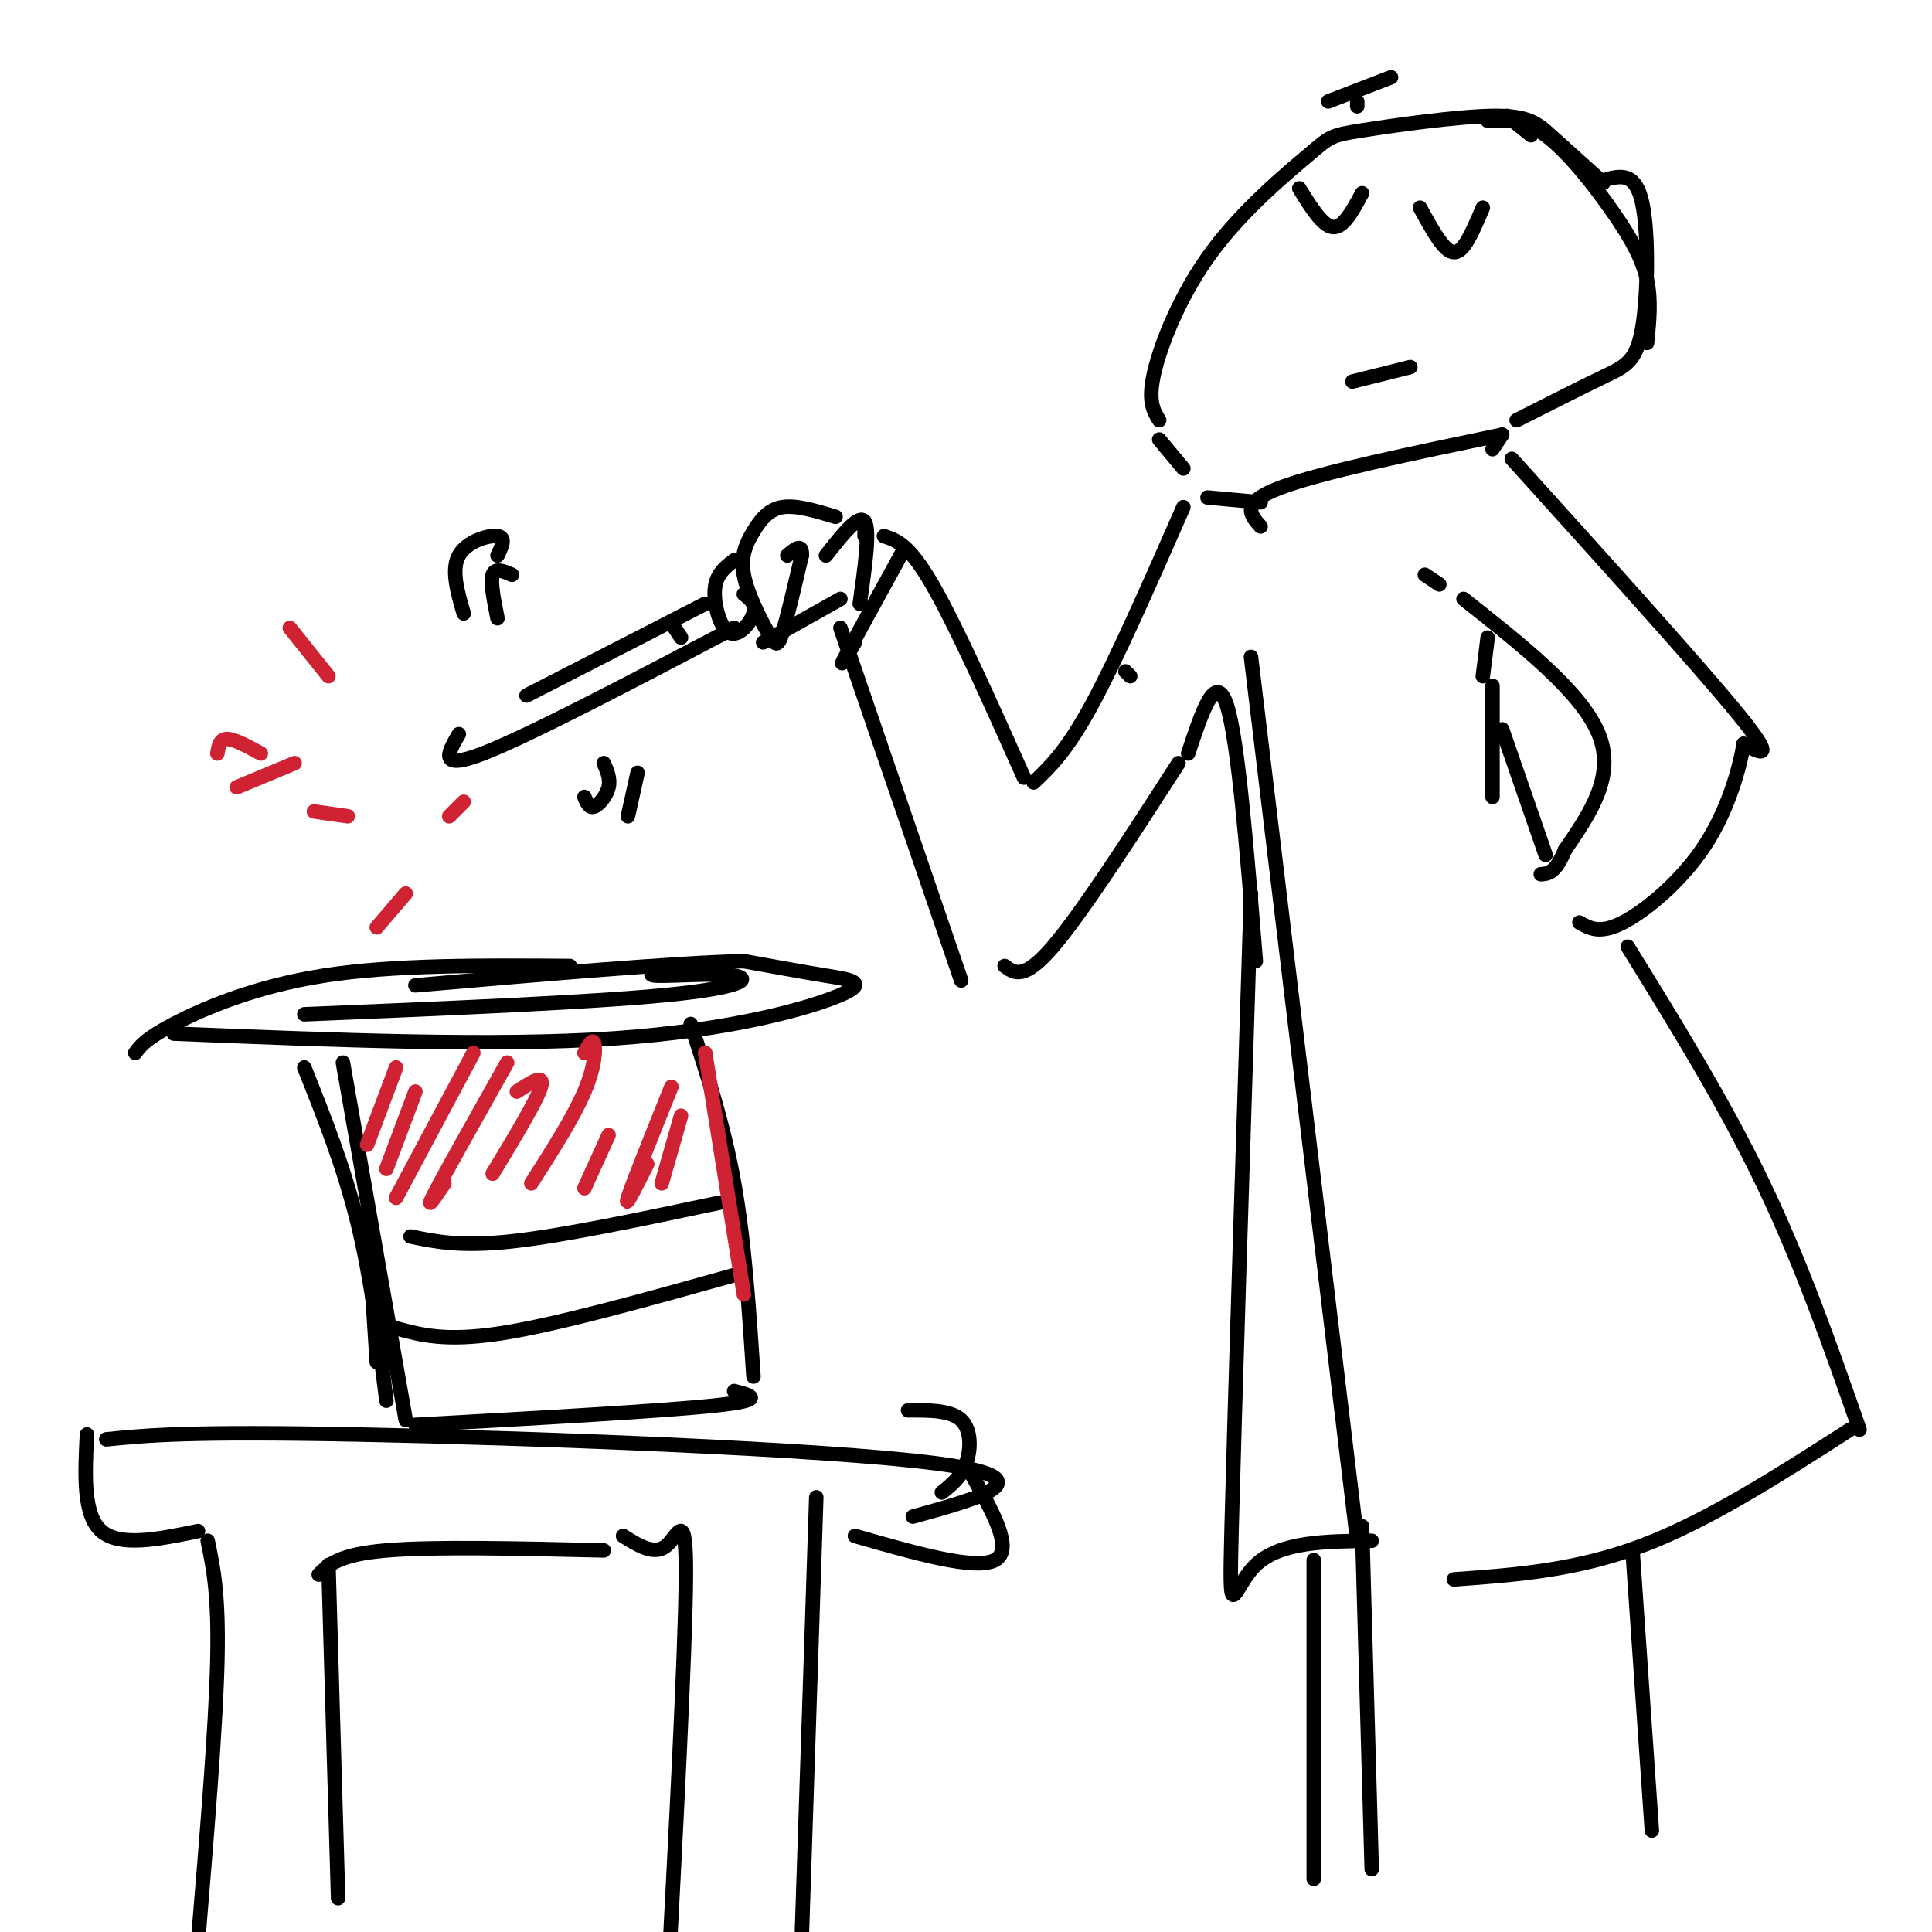 <svg viewBox='0 0 400 400' version='1.1' xmlns='http://www.w3.org/2000/svg' xmlns:xlink='http://www.w3.org/1999/xlink'><g fill='none' stroke='#000000' stroke-width='3' stroke-linecap='round' stroke-linejoin='round'><path d='M240,87c-1.211,-1.969 -2.422,-3.939 -1,-10c1.422,-6.061 5.478,-16.215 12,-25c6.522,-8.785 15.510,-16.202 20,-20c4.490,-3.798 4.482,-3.977 11,-5c6.518,-1.023 19.563,-2.891 27,-3c7.437,-0.109 9.268,1.540 12,4c2.732,2.460 6.366,5.730 10,9'/><path d='M331,37c1.667,1.500 0.833,0.750 0,0'/><path d='M333,37c2.827,-0.583 5.655,-1.167 7,5c1.345,6.167 1.208,19.083 0,26c-1.208,6.917 -3.488,7.833 -8,10c-4.512,2.167 -11.256,5.583 -18,9'/><path d='M269,39c2.417,3.917 4.833,7.833 7,8c2.167,0.167 4.083,-3.417 6,-7'/><path d='M294,43c1.756,3.200 3.511,6.400 5,8c1.489,1.600 2.711,1.600 4,0c1.289,-1.600 2.644,-4.800 4,-8'/><path d='M280,79c0.000,0.000 12.000,-3.000 12,-3'/><path d='M240,91c0.000,0.000 5.000,6.000 5,6'/><path d='M311,90c0.000,0.000 -2.000,3.000 -2,3'/><path d='M245,105c-6.917,15.750 -13.833,31.500 -19,41c-5.167,9.500 -8.583,12.750 -12,16'/><path d='M212,161c-7.083,-15.833 -14.167,-31.667 -19,-40c-4.833,-8.333 -7.417,-9.167 -10,-10'/><path d='M174,130c0.000,0.000 25.000,73.000 25,73'/><path d='M208,200c2.000,1.500 4.000,3.000 10,-4c6.000,-7.000 16.000,-22.500 26,-38'/><path d='M233,139c0.000,0.000 1.000,1.000 1,1'/><path d='M313,95c19.500,21.583 39.000,43.167 47,53c8.000,9.833 4.500,7.917 1,6'/><path d='M361,154c-0.750,4.726 -3.125,13.542 -8,21c-4.875,7.458 -12.250,13.560 -17,16c-4.750,2.440 -6.875,1.220 -9,0'/><path d='M303,124c12.250,9.667 24.500,19.333 28,28c3.500,8.667 -1.750,16.333 -7,24'/><path d='M324,176c-2.000,4.833 -3.500,4.917 -5,5'/><path d='M298,121c0.000,0.000 -3.000,-2.000 -3,-2'/><path d='M246,156c2.833,-8.583 5.667,-17.167 8,-10c2.333,7.167 4.167,30.083 6,53'/><path d='M259,136c0.000,0.000 22.000,183.000 22,183'/><path d='M309,142c0.000,0.000 0.000,23.000 0,23'/><path d='M308,132c0.000,0.000 -1.000,8.000 -1,8'/><path d='M311,151c0.000,0.000 9.000,26.000 9,26'/><path d='M337,196c10.000,16.167 20.000,32.333 28,49c8.000,16.667 14.000,33.833 20,51'/><path d='M383,296c-14.667,9.417 -29.333,18.833 -43,24c-13.667,5.167 -26.333,6.083 -39,7'/><path d='M259,185c-1.711,54.311 -3.422,108.622 -4,131c-0.578,22.378 -0.022,12.822 5,8c5.022,-4.822 14.511,-4.911 24,-5'/><path d='M261,109c-2.167,-2.417 -4.333,-4.833 4,-8c8.333,-3.167 27.167,-7.083 46,-11'/><path d='M250,103c0.000,0.000 11.000,1.000 11,1'/><path d='M187,114c-5.167,9.417 -10.333,18.833 -12,22c-1.667,3.167 0.167,0.083 2,-3'/><path d='M178,125c1.083,-7.667 2.167,-15.333 1,-17c-1.167,-1.667 -4.583,2.667 -8,7'/><path d='M173,107c-4.066,-1.229 -8.132,-2.458 -11,-2c-2.868,0.458 -4.536,2.603 -6,5c-1.464,2.397 -2.722,5.044 -2,9c0.722,3.956 3.425,9.219 5,12c1.575,2.781 2.021,3.080 3,0c0.979,-3.080 2.489,-9.540 4,-16'/><path d='M166,115c0.167,-2.667 -1.417,-1.333 -3,0'/><path d='M152,116c-1.869,1.423 -3.738,2.845 -4,6c-0.262,3.155 1.083,8.042 3,9c1.917,0.958 4.405,-2.012 5,-4c0.595,-1.988 -0.702,-2.994 -2,-4'/><path d='M146,125c0.000,0.000 -37.000,19.000 -37,19'/><path d='M95,152c-2.250,3.833 -4.500,7.667 5,4c9.500,-3.667 30.750,-14.833 52,-26'/><path d='M139,129c0.000,0.000 2.000,3.000 2,3'/><path d='M158,133c0.000,0.000 16.000,-9.000 16,-9'/><path d='M179,108c0.000,0.000 0.000,3.000 0,3'/><path d='M282,316c0.000,0.000 2.000,71.000 2,71'/><path d='M338,321c0.000,0.000 4.000,58.000 4,58'/><path d='M43,319c1.167,5.583 2.333,11.167 2,25c-0.333,13.833 -2.167,35.917 -4,58'/><path d='M169,310c0.000,0.000 -3.000,91.000 -3,91'/><path d='M68,324c0.000,0.000 2.000,69.000 2,69'/><path d='M66,326c2.083,-2.083 4.167,-4.167 14,-5c9.833,-0.833 27.417,-0.417 45,0'/><path d='M22,298c8.511,-0.844 17.022,-1.689 52,-1c34.978,0.689 96.422,2.911 120,6c23.578,3.089 9.289,7.044 -5,11'/><path d='M18,297c-0.417,8.333 -0.833,16.667 3,20c3.833,3.333 11.917,1.667 20,0'/><path d='M188,292c4.422,-0.022 8.844,-0.044 11,2c2.156,2.044 2.044,6.156 1,9c-1.044,2.844 -3.022,4.422 -5,6'/><path d='M63,221c4.083,10.250 8.167,20.500 11,32c2.833,11.500 4.417,24.250 6,37'/><path d='M86,295c25.500,-1.417 51.000,-2.833 62,-4c11.000,-1.167 7.500,-2.083 4,-3'/><path d='M143,212c3.417,10.417 6.833,20.833 9,33c2.167,12.167 3.083,26.083 4,40'/><path d='M82,275c5.167,1.417 10.333,2.833 22,1c11.667,-1.833 29.833,-6.917 48,-12'/><path d='M85,256c5.167,1.083 10.333,2.167 21,1c10.667,-1.167 26.833,-4.583 43,-8'/><path d='M36,214c33.155,1.339 66.310,2.679 91,1c24.690,-1.679 40.917,-6.375 47,-9c6.083,-2.625 2.024,-3.179 -3,-4c-5.024,-0.821 -11.012,-1.911 -17,-3'/><path d='M154,199c-14.167,0.333 -41.083,2.667 -68,5'/><path d='M28,218c1.067,-1.467 2.133,-2.933 8,-6c5.867,-3.067 16.533,-7.733 31,-10c14.467,-2.267 32.733,-2.133 51,-2'/><path d='M63,210c29.613,-1.226 59.226,-2.452 75,-4c15.774,-1.548 17.708,-3.417 14,-4c-3.708,-0.583 -13.060,0.119 -16,0c-2.940,-0.119 0.530,-1.060 4,-2'/><path d='M71,220c0.000,0.000 13.000,74.000 13,74'/><path d='M103,115c0.911,-1.867 1.822,-3.733 0,-4c-1.822,-0.267 -6.378,1.067 -8,4c-1.622,2.933 -0.311,7.467 1,12'/><path d='M106,119c-1.750,-0.750 -3.500,-1.500 -4,0c-0.500,1.500 0.250,5.250 1,9'/><path d='M121,165c0.489,1.178 0.978,2.356 2,2c1.022,-0.356 2.578,-2.244 3,-4c0.422,-1.756 -0.289,-3.378 -1,-5'/><path d='M130,169c0.000,0.000 2.000,-9.000 2,-9'/><path d='M308,25c3.696,-0.202 7.393,-0.405 12,3c4.607,3.405 10.125,10.417 14,16c3.875,5.583 6.107,9.738 7,14c0.893,4.262 0.446,8.631 0,13'/><path d='M281,22c0.000,0.000 0.000,-1.000 0,-1'/><path d='M288,16c0.000,0.000 -13.000,5.000 -13,5'/><path d='M312,24c0.000,0.000 5.000,4.000 5,4'/><path d='M76,251c0.000,0.000 2.000,31.000 2,31'/><path d='M129,318c3.267,2.044 6.533,4.089 9,2c2.467,-2.089 4.133,-8.311 4,7c-0.133,15.311 -2.067,52.156 -4,89'/><path d='M177,318c12.500,3.583 25.000,7.167 29,5c4.000,-2.167 -0.500,-10.083 -5,-18'/><path d='M272,323c0.000,0.000 0.000,66.000 0,66'/></g>
<g fill='none' stroke='#cf2233' stroke-width='3' stroke-linecap='round' stroke-linejoin='round'><path d='M68,140c0.000,0.000 -8.000,-10.000 -8,-10'/><path d='M54,156c-2.750,-1.500 -5.500,-3.000 -7,-3c-1.500,0.000 -1.750,1.500 -2,3'/><path d='M61,158c0.000,0.000 -12.000,5.000 -12,5'/><path d='M72,169c0.000,0.000 -7.000,-1.000 -7,-1'/><path d='M93,169c0.000,0.000 3.000,-3.000 3,-3'/><path d='M84,185c0.000,0.000 -6.000,7.000 -6,7'/><path d='M146,218c0.000,0.000 0.000,0.000 0,0'/><path d='M146,218c0.000,0.000 8.000,50.000 8,50'/><path d='M82,221c0.000,0.000 -6.000,16.000 -6,16'/><path d='M86,226c0.000,0.000 -6.000,16.000 -6,16'/><path d='M98,218c0.000,0.000 -16.000,30.000 -16,30'/><path d='M105,220c-6.417,11.417 -12.833,22.833 -15,27c-2.167,4.167 -0.083,1.083 2,-2'/><path d='M107,226c2.917,-1.917 5.833,-3.833 5,-1c-0.833,2.833 -5.417,10.417 -10,18'/><path d='M121,218c0.822,-1.533 1.644,-3.067 2,-2c0.356,1.067 0.244,4.733 -2,10c-2.244,5.267 -6.622,12.133 -11,19'/><path d='M126,235c0.000,0.000 -5.000,11.000 -5,11'/><path d='M139,225c-4.083,10.167 -8.167,20.333 -9,23c-0.833,2.667 1.583,-2.167 4,-7'/><path d='M141,231c0.000,0.000 -4.000,14.000 -4,14'/></g>
</svg>